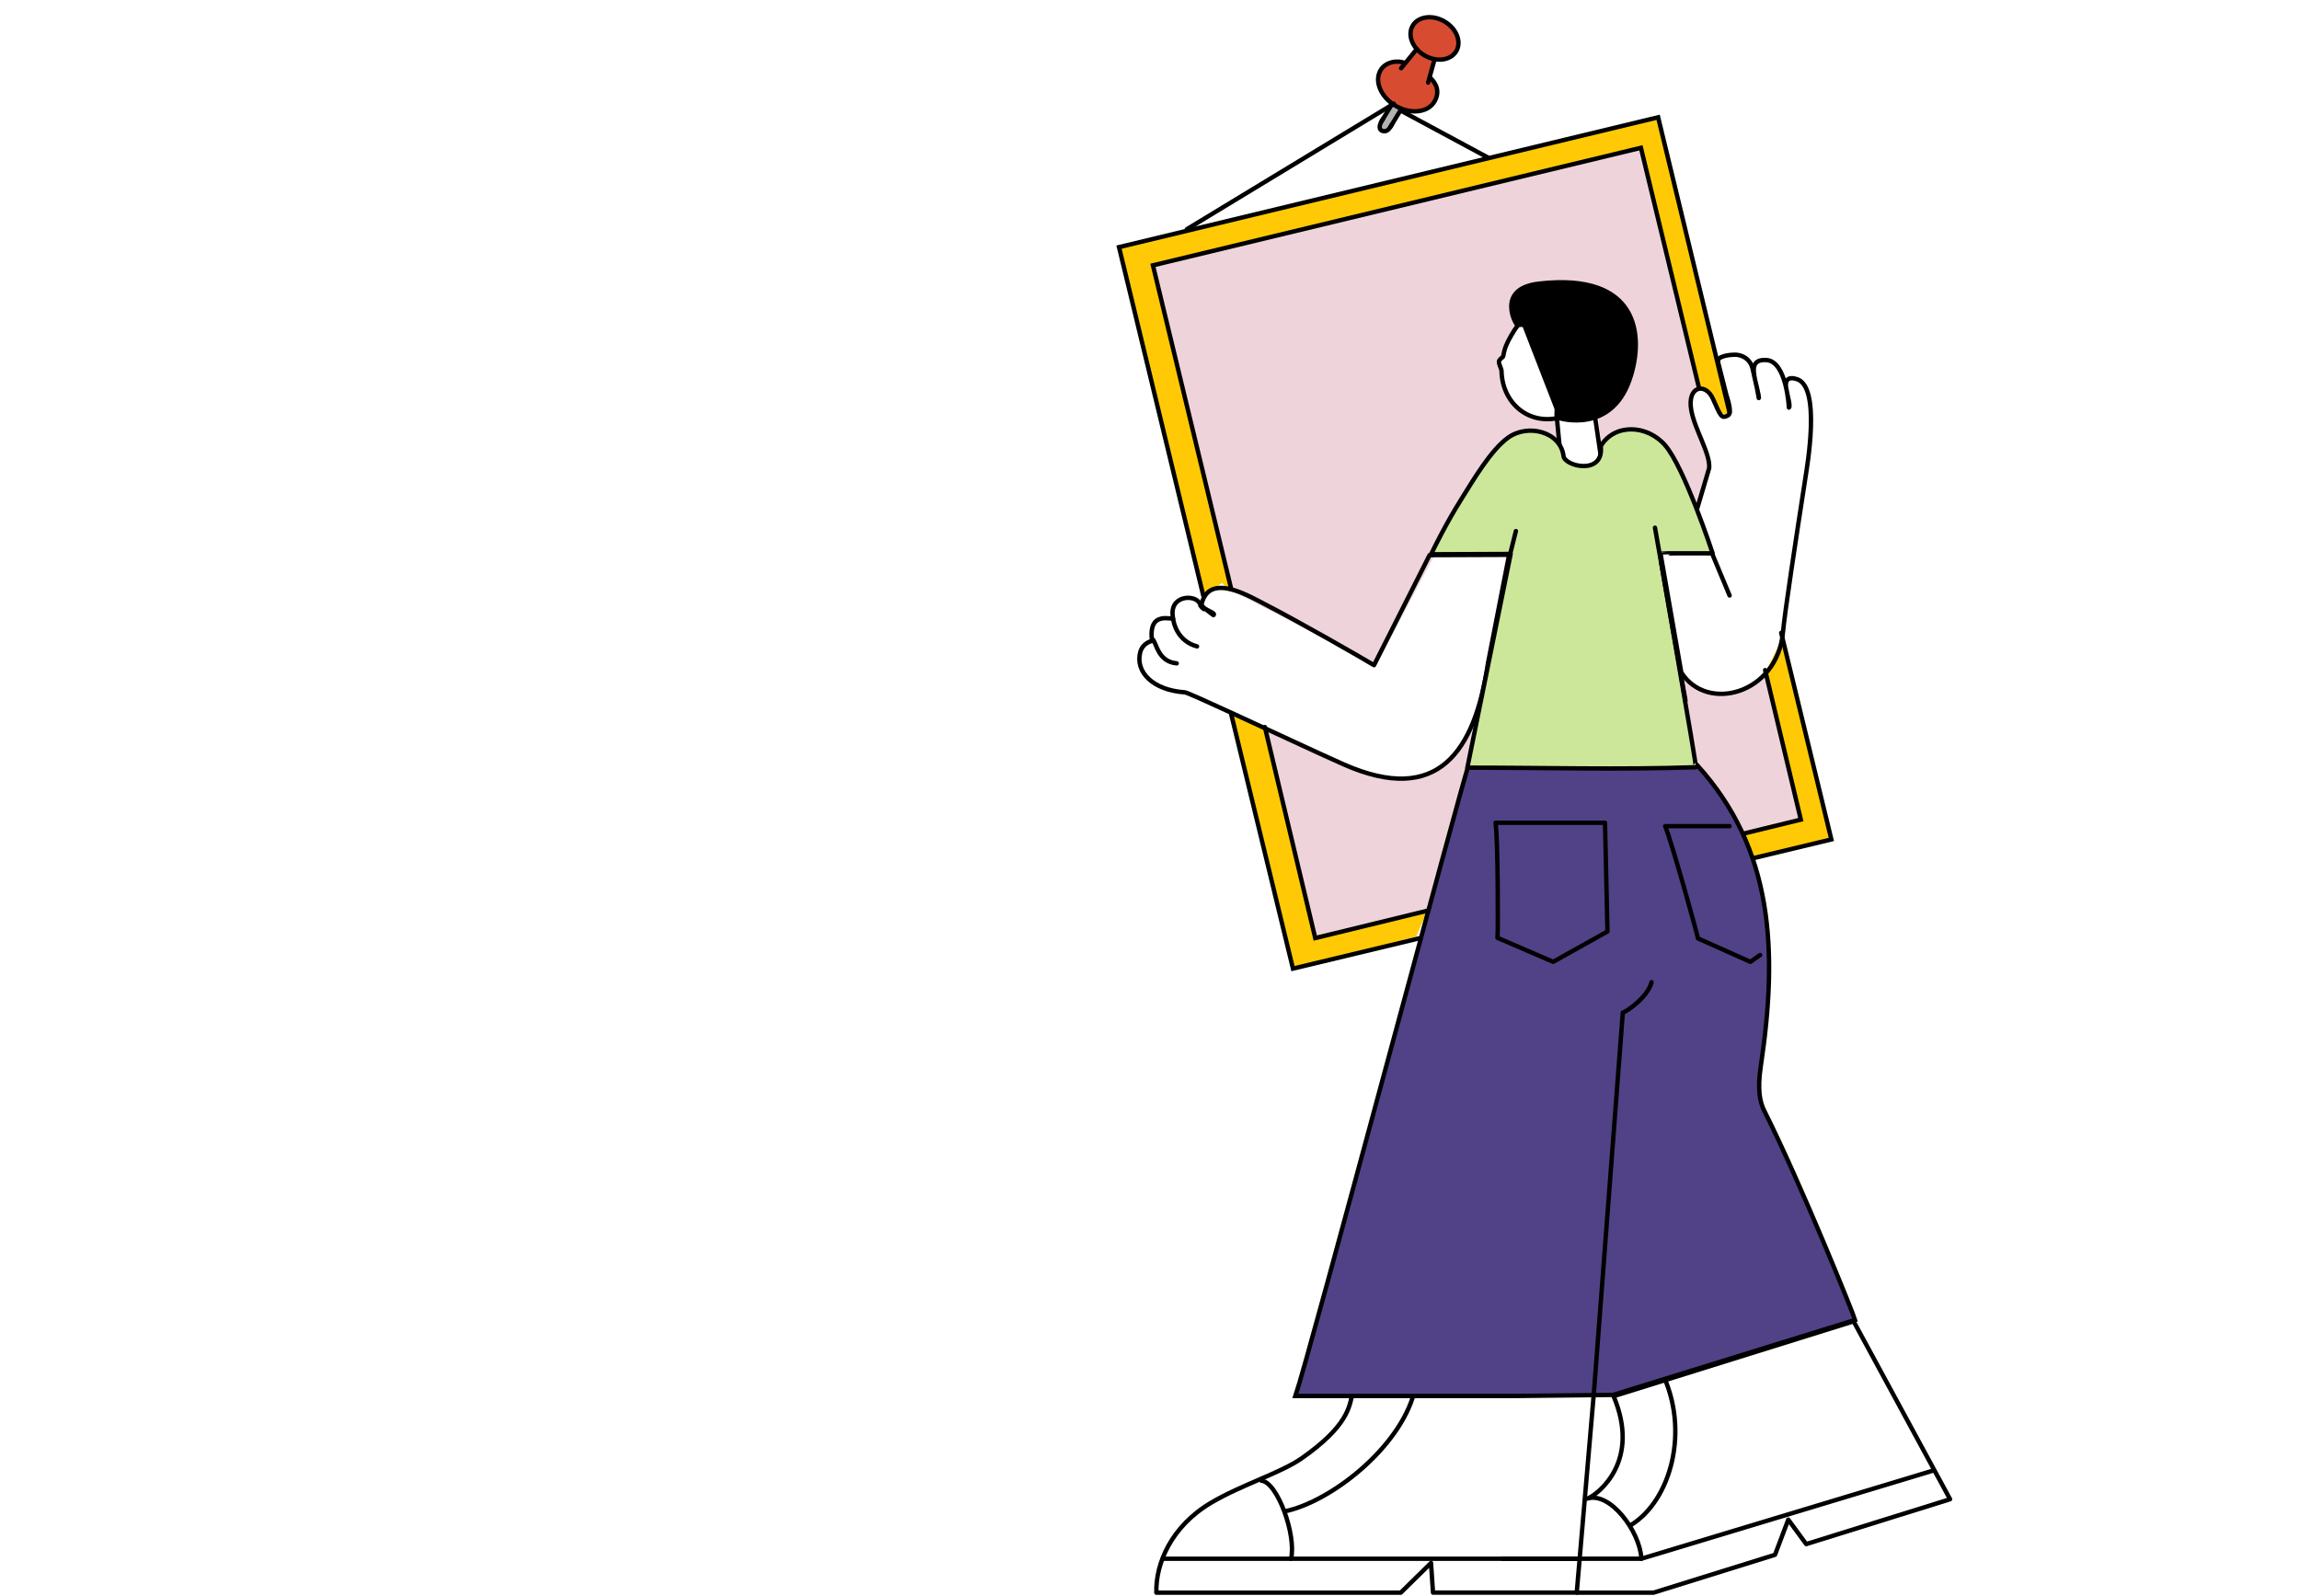 <svg width="631" height="438" viewBox="0 0 631 438" fill="none" xmlns="http://www.w3.org/2000/svg">
<path fill-rule="evenodd" clip-rule="evenodd" d="M377.267 182.943C377.267 182.943 386.882 164.928 387.483 163.808C392.825 153.801 398.162 143.794 403.505 133.781C406.271 128.6 408.842 124.826 413.371 120.793C414.923 119.408 416.921 118.403 419 118.466C420.099 118.495 421.164 118.817 422.212 119.138C424.239 119.753 426.387 120.454 427.715 122.108C427.297 119.862 427.148 117.564 427.274 115.278C424.623 115.169 421.892 115.043 419.498 113.899C416.996 112.705 415.095 110.47 413.864 107.977C412.632 105.484 412.031 102.732 411.607 99.986C411.521 99.441 411.459 98.826 411.779 98.372C411.985 98.085 412.312 97.912 412.546 97.648C412.947 97.206 413.045 96.574 413.136 95.982C413.348 94.615 413.634 93.231 414.333 92.041C415.032 90.852 416.217 89.876 417.591 89.749C419.55 89.571 421.691 91.031 423.443 91.76C425.608 92.656 427.732 93.69 429.868 94.655C430.533 94.954 437.129 97.275 437.181 97.947L438.326 113.158L439.402 122.815C440.628 121.683 441.802 120.414 443.119 119.391C448.788 114.985 456.426 120.661 459.582 125.561C461.128 127.968 461.935 130.943 463.063 133.58C463.521 134.649 466.024 138.601 465.697 139.733L468.927 128.68L464.672 115.14L464.042 109.177L465.972 106.788L450.042 40.559L316.306 72.935L337.739 162.033L360.272 173.665C360.272 173.665 377.055 182.822 377.273 182.937L377.267 182.943Z" fill="#EFD3DB"></path>
<path fill-rule="evenodd" clip-rule="evenodd" d="M347.016 199.693L372.128 211.116L380.632 213.701H388.429L396.414 209.725L403.784 199.693V204.359L396.414 232.444L391.871 249.836L360.826 257.391L347.016 199.693Z" fill="#EFD3DB"></path>
<path fill-rule="evenodd" clip-rule="evenodd" d="M478.074 228.543L470.118 214.933L465.718 209.566L461.482 184.809C464.089 188.168 465.651 190.023 470.112 190.471C473.551 190.817 479.125 189.643 481.647 187.334L484.406 184.804L494.053 224.645L478.074 228.537V228.543Z" fill="#EFD3DB"></path>
<path fill-rule="evenodd" clip-rule="evenodd" d="M315.891 72.816L449.939 40.484L465.912 106.623L468.254 107.145L471.577 112.991L474.011 113.937L474.51 112.119L454.674 32.183L307 67.808L330.079 163.4L332.742 161.793L335.245 159.958L337.523 162.413L315.891 72.816Z" fill="#FFCA05"></path>
<path fill-rule="evenodd" clip-rule="evenodd" d="M337.71 195.971L347.468 200.393L360.328 256.979L391.686 249.505L388.571 256.979L354.773 265.767L337.71 195.971Z" fill="#FFCA05"></path>
<path fill-rule="evenodd" clip-rule="evenodd" d="M478.233 229.057L494.413 225.083L484.645 183.937L488.792 175.498L502.429 230.718L480.952 235.987L478.233 229.057Z" fill="#FFCA05"></path>
<path d="M484.259 183.873L494.053 224.888L360.837 257.391L347.016 199.488" stroke="black" stroke-width="1.2" stroke-miterlimit="10" stroke-linecap="round"></path>
<path d="M466.135 106.518L450.182 40.559L316.306 72.804L337.762 161.539" stroke="black" stroke-width="1.2" stroke-miterlimit="10" stroke-linecap="round"></path>
<path d="M488.668 173.636L502.429 230.325L354.725 265.767L337.71 195.676" stroke="black" stroke-width="1.2" stroke-miterlimit="10" stroke-linecap="round"></path>
<path d="M330.115 163.4L307 67.808L454.907 32.183L474.51 113.232" stroke="black" stroke-width="1.2" stroke-miterlimit="10" stroke-linecap="round"></path>
<path d="M330.598 167.003C331.703 167.941 332.916 168.788 332.916 168.788C333.531 168.273 331.76 167.77 330.598 167.003ZM330.598 167.003C330.319 166.82 330.074 166.614 329.909 166.391C330.125 166.597 330.359 166.803 330.598 167.003ZM338.571 161.933C334.676 160.748 330.9 160.902 329.71 165.549C329.63 165.858 329.715 166.133 329.903 166.385C329.499 166.007 329.157 165.635 328.969 165.326C327.602 163.094 320.643 163.317 321.81 169.532C321.981 170.442 314.874 167.066 316.064 175.862C316.064 175.862 313.513 176.314 312.823 178.964C311.422 184.354 316.241 189.362 325.062 189.963C326.144 190.037 348.384 200.498 361.836 206.656C364.569 207.909 366.939 208.985 368.693 209.758C394.532 221.135 404.606 206.313 408.245 181.848L414.02 152.232L392.202 152.318L376.956 182.512C373.215 180.263 356.722 170.791 346.926 165.738C344.904 164.697 341.698 162.883 338.571 161.933Z" stroke="black" stroke-width="1.2" stroke-linecap="round" stroke-linejoin="round"></path>
<path d="M330.265 167.123C329.888 166.844 329.558 166.531 329.334 166.192C329.627 166.505 329.942 166.818 330.265 167.123Z" stroke="black" stroke-width="1.2" stroke-linecap="round" stroke-linejoin="round"></path>
<path d="M432.633 437H453.629L486.969 426.61L490.608 416.962L495.532 423.674L535 411.362L508.534 362.551L442.685 383.09C450.15 400.785 438.694 409.589 436.118 410.895" stroke="black" stroke-width="1.2" stroke-linecap="round" stroke-linejoin="round"></path>
<path d="M412.159 427.694L450.306 427.682L530.347 403.498" stroke="black" stroke-width="1.2" stroke-linecap="round" stroke-linejoin="round"></path>
<path d="M435.424 411.196C441.671 409.13 449.936 420.182 450.314 427.694" stroke="black" stroke-width="1.2" stroke-linecap="round" stroke-linejoin="round"></path>
<path d="M447.522 418.388C458.338 411.715 463.752 392.517 455.895 376.51" stroke="black" stroke-width="1.2" stroke-linecap="round" stroke-linejoin="round"></path>
<path d="M432.575 436.989L437.286 382.094H371.065C370.26 386.012 369.736 391.292 357.082 400.158C351.428 404.116 340.546 407.422 332.263 412.324C321.312 418.805 317.021 429.05 317.245 437H384.294L392.594 428.849L393.146 436.983H432.575V436.989Z" stroke="black" stroke-width="1.2" stroke-linecap="round" stroke-linejoin="round"></path>
<path d="M319.098 427.694H432.632" stroke="black" stroke-width="1.2" stroke-linecap="round" stroke-linejoin="round"></path>
<path d="M346.085 406.29C350.388 406.584 355.701 421.133 354.202 427.694" stroke="black" stroke-width="1.2" stroke-linecap="round" stroke-linejoin="round"></path>
<path d="M352.6 414.666C365.442 411.889 384.018 397.081 387.963 382.094" stroke="black" stroke-width="1.2" stroke-linecap="round" stroke-linejoin="round"></path>
<path d="M454.967 148.474L461.258 184.504C468.326 195.656 487.638 190.399 489.163 173.427C489.658 167.886 492.703 147.955 495.213 131.73C495.834 127.711 499.593 106.235 493.02 104.04C490.545 103.214 489.681 104.343 490.021 106.412C490.378 108.578 491.31 111.594 490.786 111.834C490.786 111.834 490.176 99.126 484.616 98.79C479.798 98.499 481.122 102.416 482.02 106.538C482.371 108.145 482.544 109.479 482.55 109.411C482.607 108.339 481.646 105.164 480.84 101.253C480.397 99.103 478.774 97.644 476.592 97.359C475.504 97.216 471.746 97.513 471.389 98.778C471.291 99.132 471.377 99.502 471.469 99.856L473.582 108.185C473.806 109.08 475.378 113.299 474.054 113.994C472.281 114.929 472.091 114.279 469.944 109.428C467.924 104.867 462.76 105.853 464.009 112.62C464.994 117.957 469.276 124.581 468.902 128.452L465.656 139.421L454.973 148.474H454.967Z" stroke="black" stroke-width="1.2" stroke-linecap="round" stroke-linejoin="round"></path>
<path d="M427.231 115.714C426.327 110.269 428.852 105.765 433.33 104.87C434.692 104.595 435.511 104.882 436.336 105.805L439.13 124.849C439.605 129.503 429.848 130.391 428.262 126.591L427.226 115.714H427.231Z" stroke="black" stroke-width="1.2" stroke-linecap="round" stroke-linejoin="round"></path>
<path fill-rule="evenodd" clip-rule="evenodd" d="M402.912 209.93C401.473 213.179 359.066 372.426 355.392 383.024H416.619L442.544 382.739L508.943 362.17C508.478 360.566 494.335 325.334 483.982 304.686C482.801 302.327 482.113 298.924 483.076 292.506C487.834 260.74 486.475 232.897 465.602 209.93H402.906H402.912Z" fill="#514287" stroke="black" stroke-width="1.2" stroke-miterlimit="10"></path>
<path d="M441.008 255.587L426.099 263.906L410.826 257.318C411.014 256.047 410.986 230.054 410.298 225.75H425.241H440.332L441.008 255.581V255.587Z" stroke="black" stroke-width="1.2" stroke-linecap="round" stroke-linejoin="round"></path>
<path d="M482.886 262.037L480.21 263.906L465.821 257.479C465.644 256.239 458.597 230.88 456.829 226.682H470.026H474.499" stroke="black" stroke-width="1.2" stroke-linecap="round" stroke-linejoin="round"></path>
<path d="M414.643 91.957C416.754 88.258 419.649 85.235 422.737 84.69C431.03 83.227 438.89 85.649 440.814 95.44C442.083 101.878 436.971 110.745 430.959 113.507C420.901 118.136 412.169 111.437 411.947 101.867C411.929 101.095 411.163 99.966 411.234 99.161C411.28 98.611 412.362 98.015 412.403 97.771C412.76 95.57 413.327 94.266 414.643 91.962V91.957Z" stroke="black" stroke-width="1.2" stroke-linecap="round" stroke-linejoin="round"></path>
<path fill-rule="evenodd" clip-rule="evenodd" d="M447.649 104.359C451.942 91.92 449.94 74.003 422.088 77.236C409.436 78.706 415.224 89.801 416.094 89.732L416.413 89.709H417.738L427.672 115.321C427.672 115.321 442.298 119.852 447.649 104.359Z" fill="black"></path>
<path fill-rule="evenodd" clip-rule="evenodd" d="M402.564 210.631C423.584 210.631 444.256 211.221 465.253 210.511C465.595 210.5 455.242 152.117 455.355 151.877C455.401 151.786 469.857 151.826 469.857 151.826C469.857 151.826 462.13 128.247 456.797 122.142C451.817 116.444 442.894 116.175 439.162 122.4C440.136 130.479 429.299 128.018 428.946 125.123C428.125 118.435 419.196 116.181 413.778 120.06C408.969 123.493 404.091 131.903 400.809 137.127C396.752 143.598 393.248 150.727 392.616 152.077L414.444 151.992L402.57 210.62L402.564 210.631Z" fill="#CDE79A"></path>
<path d="M402.564 210.631C423.584 210.631 444.256 211.221 465.253 210.511C465.595 210.5 455.242 152.117 455.355 151.877C455.401 151.786 469.857 151.826 469.857 151.826C469.857 151.826 462.13 128.247 456.797 122.142C451.817 116.444 442.894 116.175 439.162 122.4C440.136 130.479 429.299 128.018 428.946 125.123C428.125 118.435 419.196 116.181 413.778 120.06C408.969 123.493 404.091 131.903 400.809 137.127C396.752 143.598 393.248 150.727 392.616 152.077L414.444 151.992L402.57 210.62L402.564 210.631Z" stroke="black" stroke-width="1.2" stroke-linecap="round" stroke-linejoin="round"></path>
<path d="M414.02 153.163L415.881 145.718" stroke="black" stroke-width="1.2" stroke-linecap="round" stroke-linejoin="round"></path>
<path d="M462.412 192.249L454.037 144.788" stroke="black" stroke-width="1.2" stroke-linecap="round" stroke-linejoin="round"></path>
<path d="M321.89 169.914C321.964 170.996 323.109 175.952 328.404 177.359" stroke="black" stroke-width="1.2" stroke-linecap="round" stroke-linejoin="round"></path>
<path d="M316.306 175.498C317.275 176.479 317.684 181.542 322.82 182.012" stroke="black" stroke-width="1.2" stroke-linecap="round" stroke-linejoin="round"></path>
<path d="M437.286 382.094L445.213 277.853C446.434 277.453 452.081 273.548 453.107 269.49" stroke="black" stroke-width="1.2" stroke-linecap="round" stroke-linejoin="round"></path>
<path d="M469.857 152.232L474.51 163.4" stroke="black" stroke-width="1.2" stroke-linecap="round" stroke-linejoin="round"></path>
<path d="M378.961 33.695C378.8 34.113 378.663 34.56 378.732 35.007C378.8 35.453 379.121 35.883 379.568 35.934C380.077 35.997 380.507 35.568 380.839 35.173C382.128 33.621 383.29 31.954 384.298 30.207C384.544 29.784 382.231 28.592 381.916 28.472C381.234 30.396 379.694 31.788 378.961 33.701V33.695Z" fill="#B2B2B2"></path>
<path d="M385.317 17.184C384.899 16.938 384.401 16.886 383.92 16.846C382.637 16.732 381.171 16.766 380.157 17.659C379.653 18.106 379.264 18.667 378.886 19.223C378.686 19.515 378.479 19.818 378.376 20.162C378.296 20.431 378.29 20.717 378.285 21.004C378.25 22.435 378.411 23.924 378.909 25.276C379.138 25.906 379.459 26.513 379.917 27.006C381.286 28.46 383.238 29.434 385.111 30.092C386.612 30.625 388.249 30.865 389.801 30.51C391.743 30.069 392.613 28.872 393.661 27.338C394.417 26.238 394.555 24.509 394.005 23.254C393.667 22.487 392.98 21.914 392.201 21.599C392.224 21.611 393.117 16.457 393.175 16.044C393.14 16.273 392.006 16.067 391.875 16.021C391.411 15.867 391.056 15.575 390.769 15.191C390.42 14.727 389.24 13.502 388.587 13.576C388.192 13.616 387.923 14.338 387.717 14.67C387.436 15.117 386.079 17.625 385.323 17.178L385.317 17.184Z" fill="#D74C30"></path>
<path d="M399.544 14.003C401.035 11.42 399.56 7.776 396.248 5.864C392.937 3.952 389.043 4.496 387.552 7.079C386.06 9.662 387.536 13.306 390.848 15.218C394.159 17.13 398.053 16.586 399.544 14.003Z" fill="#D74C30" stroke="black" stroke-width="1.2" stroke-miterlimit="10"></path>
<path d="M384.389 18.73L388.696 13.461" stroke="black" stroke-width="1.2" stroke-miterlimit="10" stroke-linecap="round"></path>
<path d="M391.794 22.659L393.553 16.359" stroke="black" stroke-width="1.2" stroke-miterlimit="10" stroke-linecap="round"></path>
<path d="M392.207 21.182C394.102 22.837 395.093 25.185 393.552 27.848C391.794 30.894 387.052 31.45 382.958 29.09C378.869 26.731 376.979 22.344 378.737 19.297C380.169 16.818 383.674 16.445 385.518 17.345" stroke="black" stroke-width="1.2" stroke-miterlimit="10"></path>
<path d="M381.961 28.443L379.034 33.276" stroke="black" stroke-width="1.2" stroke-miterlimit="10" stroke-linecap="round"></path>
<path d="M384.423 29.938L381.491 34.772" stroke="black" stroke-width="1.2" stroke-miterlimit="10" stroke-linecap="round"></path>
<path d="M379.378 32.704C378.915 33.397 378.033 34.903 378.829 35.659C379.27 36.077 379.991 36.123 380.507 35.825C381.165 35.447 381.532 34.703 381.91 34.078" stroke="black" stroke-width="1.2" stroke-miterlimit="10" stroke-linecap="round"></path>
<path d="M325.612 62.894L382.379 28.461" stroke="black" stroke-width="1.2" stroke-miterlimit="10" stroke-linecap="round"></path>
<path d="M384.241 30.322L408.437 43.35" stroke="black" stroke-width="1.2" stroke-miterlimit="10" stroke-linecap="round"></path>
</svg>

